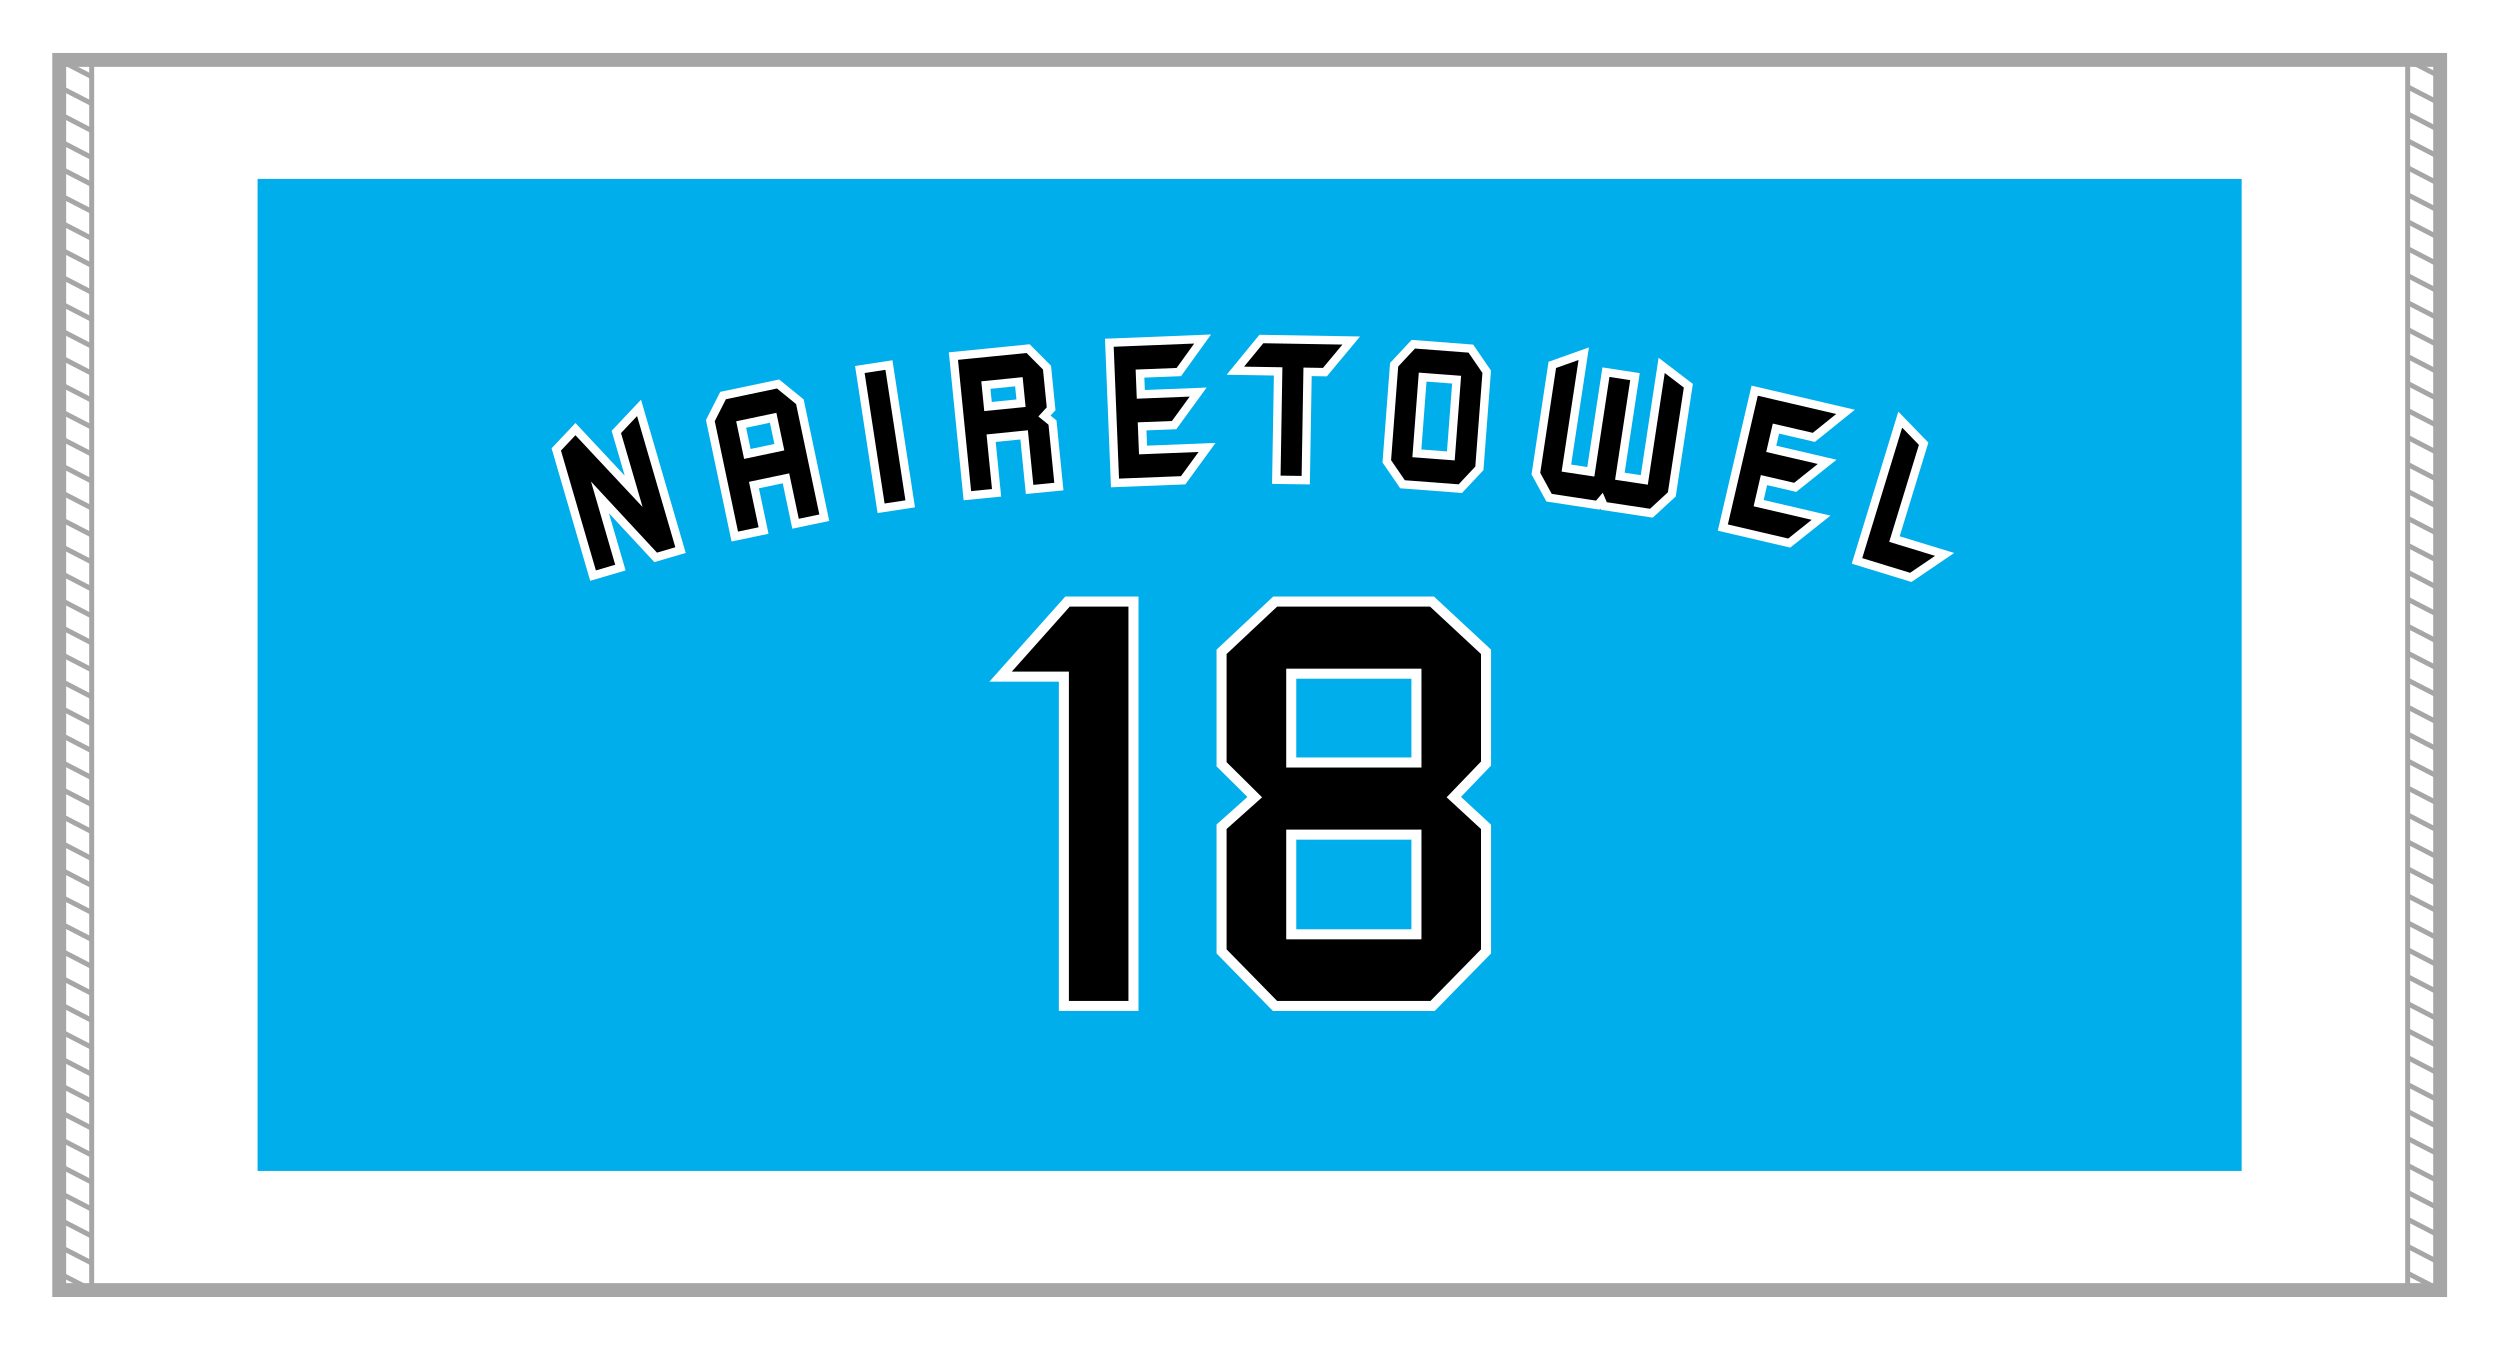 <?xml version="1.0" encoding="utf-8"?>
<!-- Generator: Adobe Illustrator 27.5.0, SVG Export Plug-In . SVG Version: 6.00 Build 0)  -->
<svg version="1.1" id="_x36_004" xmlns="http://www.w3.org/2000/svg" xmlns:xlink="http://www.w3.org/1999/xlink" x="0px" y="0px"
	 viewBox="0 0 3571.7 1927.6" style="enable-background:new 0 0 3571.7 1927.6;" xml:space="preserve">
<style type="text/css">
	.st0{fill:#FFFFFF;}
	.st1{fill:none;stroke:#A6A6A6;stroke-width:19.843;stroke-miterlimit:10;}
	.st2{fill:none;stroke:#A6A6A6;stroke-width:7.087;stroke-miterlimit:10;}
	.st3{fill:#00AEEB;}
	.st4{fill:none;stroke:#FFFFFF;stroke-width:43.094;}
	.st5{fill:none;stroke:#000000;stroke-width:14.365;}
	.st6{fill:none;stroke:#FFFFFF;stroke-width:33.518;}
	.st7{fill:none;stroke:#000000;stroke-width:9.576;}
</style>
<rect y="0" class="st0" width="3571.7" height="1927.6"/>
<g>
	<rect x="84.6" y="85.6" class="st1" width="3401.6" height="1757.5"/>
	<g>
		<g>
			<rect x="84.6" y="85.6" class="st2" width="46.4" height="1757.5"/>
			<line class="st2" x1="84.6" y1="85.6" x2="130.9" y2="109.5"/>
			<line class="st2" x1="84.6" y1="124.1" x2="130.9" y2="148"/>
			<line class="st2" x1="84.6" y1="162.6" x2="130.9" y2="186.6"/>
			<line class="st2" x1="84.6" y1="201.1" x2="130.9" y2="225.1"/>
			<line class="st2" x1="84.6" y1="239.6" x2="130.9" y2="263.6"/>
			<line class="st2" x1="84.6" y1="278.2" x2="130.9" y2="302.1"/>
			<line class="st2" x1="84.6" y1="316.7" x2="130.9" y2="340.7"/>
			<line class="st2" x1="84.6" y1="355.2" x2="130.9" y2="379.2"/>
			<line class="st2" x1="84.6" y1="393.7" x2="130.9" y2="417.7"/>
			<line class="st2" x1="84.6" y1="432.3" x2="130.9" y2="456.2"/>
			<line class="st2" x1="84.6" y1="470.8" x2="130.9" y2="494.7"/>
			<line class="st2" x1="84.6" y1="509.3" x2="130.9" y2="533.3"/>
			<line class="st2" x1="84.6" y1="547.8" x2="130.9" y2="571.8"/>
			<line class="st2" x1="84.6" y1="586.4" x2="130.9" y2="610.3"/>
			<line class="st2" x1="84.6" y1="624.9" x2="130.9" y2="648.8"/>
			<line class="st2" x1="84.6" y1="663.4" x2="130.9" y2="687.4"/>
			<line class="st2" x1="84.6" y1="701.9" x2="130.9" y2="725.9"/>
			<line class="st2" x1="84.6" y1="740.4" x2="130.9" y2="764.4"/>
			<line class="st2" x1="84.6" y1="779" x2="130.9" y2="802.9"/>
			<line class="st2" x1="84.6" y1="817.5" x2="130.9" y2="841.5"/>
			<line class="st2" x1="84.6" y1="856" x2="130.9" y2="880"/>
			<line class="st2" x1="84.6" y1="894.5" x2="130.9" y2="918.5"/>
			<line class="st2" x1="84.6" y1="933.1" x2="130.9" y2="957"/>
			<line class="st2" x1="84.6" y1="971.6" x2="130.9" y2="995.5"/>
			<line class="st2" x1="84.6" y1="1010.1" x2="130.9" y2="1034.1"/>
			<line class="st2" x1="84.6" y1="1048.6" x2="130.9" y2="1072.6"/>
			<line class="st2" x1="84.6" y1="1087.1" x2="130.9" y2="1111.1"/>
			<line class="st2" x1="84.6" y1="1125.7" x2="130.9" y2="1149.6"/>
			<line class="st2" x1="84.6" y1="1164.2" x2="130.9" y2="1188.2"/>
			<line class="st2" x1="84.6" y1="1202.7" x2="130.9" y2="1226.7"/>
			<line class="st2" x1="84.6" y1="1241.2" x2="130.9" y2="1265.2"/>
			<line class="st2" x1="84.6" y1="1279.8" x2="130.9" y2="1303.7"/>
			<line class="st2" x1="84.6" y1="1318.3" x2="130.9" y2="1342.2"/>
			<line class="st2" x1="84.6" y1="1356.8" x2="130.9" y2="1380.8"/>
			<line class="st2" x1="84.6" y1="1395.3" x2="130.9" y2="1419.3"/>
			<line class="st2" x1="84.6" y1="1433.8" x2="130.9" y2="1457.8"/>
			<line class="st2" x1="84.6" y1="1472.4" x2="130.9" y2="1496.3"/>
			<line class="st2" x1="84.6" y1="1510.9" x2="130.9" y2="1534.9"/>
			<line class="st2" x1="84.6" y1="1549.4" x2="130.9" y2="1573.4"/>
			<line class="st2" x1="84.6" y1="1587.9" x2="130.9" y2="1611.9"/>
			<line class="st2" x1="84.6" y1="1626.5" x2="130.9" y2="1650.4"/>
			<line class="st2" x1="84.6" y1="1665" x2="130.9" y2="1688.9"/>
			<line class="st2" x1="84.6" y1="1703.5" x2="130.9" y2="1727.5"/>
			<line class="st2" x1="84.6" y1="1742" x2="130.9" y2="1766"/>
			<line class="st2" x1="84.6" y1="1780.6" x2="130.9" y2="1804.5"/>
			<line class="st2" x1="84.6" y1="1819.1" x2="130.9" y2="1843"/>
		</g>
		<rect x="3439.8" y="85.6" class="st2" width="46.4" height="1757.5"/>
		<line class="st2" x1="3439.8" y1="85.6" x2="3486.1" y2="109.5"/>
		<line class="st2" x1="3439.8" y1="124.1" x2="3486.1" y2="148"/>
		<line class="st2" x1="3439.8" y1="162.6" x2="3486.1" y2="186.6"/>
		<line class="st2" x1="3439.8" y1="201.1" x2="3486.1" y2="225.1"/>
		<line class="st2" x1="3439.8" y1="239.6" x2="3486.1" y2="263.6"/>
		<line class="st2" x1="3439.8" y1="278.2" x2="3486.1" y2="302.1"/>
		<line class="st2" x1="3439.8" y1="316.7" x2="3486.1" y2="340.7"/>
		<line class="st2" x1="3439.8" y1="355.2" x2="3486.1" y2="379.2"/>
		<line class="st2" x1="3439.8" y1="393.7" x2="3486.1" y2="417.7"/>
		<line class="st2" x1="3439.8" y1="432.3" x2="3486.1" y2="456.2"/>
		<line class="st2" x1="3439.8" y1="470.8" x2="3486.1" y2="494.7"/>
		<line class="st2" x1="3439.8" y1="509.3" x2="3486.1" y2="533.3"/>
		<line class="st2" x1="3439.8" y1="547.8" x2="3486.1" y2="571.8"/>
		<line class="st2" x1="3439.8" y1="586.4" x2="3486.1" y2="610.3"/>
		<line class="st2" x1="3439.8" y1="624.9" x2="3486.1" y2="648.8"/>
		<line class="st2" x1="3439.8" y1="663.4" x2="3486.1" y2="687.4"/>
		<line class="st2" x1="3439.8" y1="701.9" x2="3486.1" y2="725.9"/>
		<line class="st2" x1="3439.8" y1="740.4" x2="3486.1" y2="764.4"/>
		<line class="st2" x1="3439.8" y1="779" x2="3486.1" y2="802.9"/>
		<line class="st2" x1="3439.8" y1="817.5" x2="3486.1" y2="841.5"/>
		<line class="st2" x1="3439.8" y1="856" x2="3486.1" y2="880"/>
		<line class="st2" x1="3439.8" y1="894.5" x2="3486.1" y2="918.5"/>
		<line class="st2" x1="3439.8" y1="933.1" x2="3486.1" y2="957"/>
		<line class="st2" x1="3439.8" y1="971.6" x2="3486.1" y2="995.5"/>
		<line class="st2" x1="3439.8" y1="1010.1" x2="3486.1" y2="1034.1"/>
		<line class="st2" x1="3439.8" y1="1048.6" x2="3486.1" y2="1072.6"/>
		<line class="st2" x1="3439.8" y1="1087.1" x2="3486.1" y2="1111.1"/>
		<line class="st2" x1="3439.8" y1="1125.7" x2="3486.1" y2="1149.6"/>
		<line class="st2" x1="3439.8" y1="1164.2" x2="3486.1" y2="1188.2"/>
		<line class="st2" x1="3439.8" y1="1202.7" x2="3486.1" y2="1226.7"/>
		<line class="st2" x1="3439.8" y1="1241.2" x2="3486.1" y2="1265.2"/>
		<line class="st2" x1="3439.8" y1="1279.8" x2="3486.1" y2="1303.7"/>
		<line class="st2" x1="3439.8" y1="1318.3" x2="3486.1" y2="1342.2"/>
		<line class="st2" x1="3439.8" y1="1356.8" x2="3486.1" y2="1380.8"/>
		<line class="st2" x1="3439.8" y1="1395.3" x2="3486.1" y2="1419.3"/>
		<line class="st2" x1="3439.8" y1="1433.8" x2="3486.1" y2="1457.8"/>
		<line class="st2" x1="3439.8" y1="1472.4" x2="3486.1" y2="1496.3"/>
		<line class="st2" x1="3439.8" y1="1510.9" x2="3486.1" y2="1534.9"/>
		<line class="st2" x1="3439.8" y1="1549.4" x2="3486.1" y2="1573.4"/>
		<line class="st2" x1="3439.8" y1="1587.9" x2="3486.1" y2="1611.9"/>
		<line class="st2" x1="3439.8" y1="1626.5" x2="3486.1" y2="1650.4"/>
		<line class="st2" x1="3439.8" y1="1665" x2="3486.1" y2="1688.9"/>
		<line class="st2" x1="3439.8" y1="1703.5" x2="3486.1" y2="1727.5"/>
		<line class="st2" x1="3439.8" y1="1742" x2="3486.1" y2="1766"/>
		<line class="st2" x1="3439.8" y1="1780.6" x2="3486.1" y2="1804.5"/>
		<line class="st2" x1="3439.8" y1="1819.1" x2="3486.1" y2="1843"/>
	</g>
</g>
<g>
	<rect x="368" y="255.6" class="st3" width="2834.6" height="1417.3"/>
	<g>
		<g>
			<path class="st4" d="M1531.6,873.8h73.4v549h-70.7V952.3h-72.7L1531.6,873.8z"/>
			<path class="st4" d="M1827.5,873.8h212.7l68.5,63.7v147.6l-52.2,54.3l52.2,48.2v165.8l-68,69.4h-213.1l-68-69.4v-165.8l54-48.2
				l-54-53.5V937.5L1827.5,873.8z M2038,1103.7V948.1h-207.6v155.6H2038z M1830.4,1178.1v171.1H2038v-171.1H1830.4z"/>
		</g>
		<g>
			<path class="st5" d="M1531.6,873.8h73.4v549h-70.7V952.3h-72.7L1531.6,873.8z"/>
			<path class="st5" d="M1827.5,873.8h212.7l68.5,63.7v147.6l-52.2,54.3l52.2,48.2v165.8l-68,69.4h-213.1l-68-69.4v-165.8l54-48.2
				l-54-53.5V937.5L1827.5,873.8z M2038,1103.7V948.1h-207.6v155.6H2038z M1830.4,1178.1v171.1H2038v-171.1H1830.4z"/>
		</g>
		<g>
			<path d="M1531.6,873.8h73.4v549h-70.7V952.3h-72.7L1531.6,873.8z"/>
			<path d="M1827.5,873.8h212.7l68.5,63.7v147.6l-52.2,54.3l52.2,48.2v165.8l-68,69.4h-213.1l-68-69.4v-165.8l54-48.2l-54-53.5
				V937.5L1827.5,873.8z M2038,1103.7V948.1h-207.6v155.6H2038z M1830.4,1178.1v171.1H2038v-171.1H1830.4z"/>
		</g>
	</g>
	<g>
		<g>
			<path class="st6" d="M822.1,628.8l105.6,112.9l0.4-0.1L892.6,620l15.3-16.2l51,174.8l-18.8,5.5L834.9,670.8l-0.5,0.1L873,803.6
				l-18.4,5.4l-47.8-164L822.1,628.8z"/>
			<path class="st6" d="M1040.3,574.6l68.5-14.4l24.2,19.7l31.9,151.4l-20,4.2l-13.7-64.9l-66.8,14.1l13.7,64.9l-20,4.2l-31.9-151.4
				L1040.3,574.6z M1112.9,584.1l-66.8,14.1l13.3,63.1l66.8-14.1L1112.9,584.1z"/>
			<path class="st6" d="M1240.7,536.9l20.3-3.1l27.1,177l-20.3,3.1L1240.7,536.9z"/>
			<path class="st6" d="M1373.9,518.4l90.9-9.1l20.7,20.8l5,50.2l-14,15.2l16.9,13.7l7.6,76.3l-20.4,2l-7.8-78l-68.6,6.9l7.8,78
				l-20.3,2L1373.9,518.4z M1465.3,533.6l-68.6,6.9l5.2,52.1l68.6-6.9L1465.3,533.6z"/>
			<path class="st6" d="M1596.1,500l100.4-4l-18,25l-61,2.4l2,51.2l70.5-2.8l-18.2,25l-51.3,2l2.2,55.3l80-3.2l-18,24.7l-81.4,3.2
				L1596.1,500z"/>
			<path class="st6" d="M1807.1,495.2l100.7,1.7l-19.9,23.9l-30.4-0.5l-2.6,154.8l-20.5-0.3l2.6-154.8l-49.6-0.8L1807.1,495.2z"/>
			<path class="st6" d="M2023.5,502.9l71.9,5.5l17.6,25.7l-9.9,130.4l-21.1,22.5l-72.3-5.5l-17.4-25.4l9.9-130.4L2023.5,502.9z
				 M2092.6,532.5l-70-5.3l-9.9,130.4l70,5.3L2092.6,532.5z"/>
			<path class="st6" d="M2227.4,529.3l21.9-7.8l-23.7,156.3l56.2,8.5l21.6-142.3l20.2,3.1l-21.6,142.3l56.2,8.5l23.7-156.3
				l18.6,14.2l-22.1,145.2l-22.6,20.8l-56.8-8.6l-7.8-18.2l-12.9,15.1l-58.3-8.9l-14.5-26.5L2227.4,529.3z"/>
			<path class="st6" d="M2514.9,571.1l97.8,22.8l-24,19.3l-59.5-13.8l-11.6,49.9l68.7,16l-24.2,19.3l-50-11.6l-12.5,53.9l78,18.2
				l-24,19.1l-79.3-18.5L2514.9,571.1z"/>
			<path class="st6" d="M2736.1,636.9l-43,140.4l60.5,18.5l-25.5,17.3l-61.6-18.9l53.3-174.1L2736.1,636.9z"/>
		</g>
		<g>
			<path class="st7" d="M822.1,628.8l105.6,112.9l0.4-0.1L892.6,620l15.3-16.2l51,174.8l-18.8,5.5L834.9,670.8l-0.5,0.1L873,803.6
				l-18.4,5.4l-47.8-164L822.1,628.8z"/>
			<path class="st7" d="M1040.3,574.6l68.5-14.4l24.2,19.7l31.9,151.4l-20,4.2l-13.7-64.9l-66.8,14.1l13.7,64.9l-20,4.2l-31.9-151.4
				L1040.3,574.6z M1112.9,584.1l-66.8,14.1l13.3,63.1l66.8-14.1L1112.9,584.1z"/>
			<path class="st7" d="M1240.7,536.9l20.3-3.1l27.1,177l-20.3,3.1L1240.7,536.9z"/>
			<path class="st7" d="M1373.9,518.4l90.9-9.1l20.7,20.8l5,50.2l-14,15.2l16.9,13.7l7.6,76.3l-20.4,2l-7.8-78l-68.6,6.9l7.8,78
				l-20.3,2L1373.9,518.4z M1465.3,533.6l-68.6,6.9l5.2,52.1l68.6-6.9L1465.3,533.6z"/>
			<path class="st7" d="M1596.1,500l100.4-4l-18,25l-61,2.4l2,51.2l70.5-2.8l-18.2,25l-51.3,2l2.2,55.3l80-3.2l-18,24.7l-81.4,3.2
				L1596.1,500z"/>
			<path class="st7" d="M1807.1,495.2l100.7,1.7l-19.9,23.9l-30.4-0.5l-2.6,154.8l-20.5-0.3l2.6-154.8l-49.6-0.8L1807.1,495.2z"/>
			<path class="st7" d="M2023.5,502.9l71.9,5.5l17.6,25.7l-9.9,130.4l-21.1,22.5l-72.3-5.5l-17.4-25.4l9.9-130.4L2023.5,502.9z
				 M2092.6,532.5l-70-5.3l-9.9,130.4l70,5.3L2092.6,532.5z"/>
			<path class="st7" d="M2227.4,529.3l21.9-7.8l-23.7,156.3l56.2,8.5l21.6-142.3l20.2,3.1l-21.6,142.3l56.2,8.5l23.7-156.3
				l18.6,14.2l-22.1,145.2l-22.6,20.8l-56.8-8.6l-7.8-18.2l-12.9,15.1l-58.3-8.9l-14.5-26.5L2227.4,529.3z"/>
			<path class="st7" d="M2514.9,571.1l97.8,22.8l-24,19.3l-59.5-13.8l-11.6,49.9l68.7,16l-24.2,19.3l-50-11.6l-12.5,53.9l78,18.2
				l-24,19.1l-79.3-18.5L2514.9,571.1z"/>
			<path class="st7" d="M2736.1,636.9l-43,140.4l60.5,18.5l-25.5,17.3l-61.6-18.9l53.3-174.1L2736.1,636.9z"/>
		</g>
		<g>
			<path d="M822.1,628.8l105.6,112.9l0.4-0.1L892.6,620l15.3-16.2l51,174.8l-18.8,5.5L834.9,670.8l-0.5,0.1L873,803.6l-18.4,5.4
				l-47.8-164L822.1,628.8z"/>
			<path d="M1040.3,574.6l68.5-14.4l24.2,19.7l31.9,151.4l-20,4.2l-13.7-64.9l-66.8,14.1l13.7,64.9l-20,4.2l-31.9-151.4
				L1040.3,574.6z M1112.9,584.1l-66.8,14.1l13.3,63.1l66.8-14.1L1112.9,584.1z"/>
			<path d="M1240.7,536.9l20.3-3.1l27.1,177l-20.3,3.1L1240.7,536.9z"/>
			<path d="M1373.9,518.4l90.9-9.1l20.7,20.8l5,50.2l-14,15.2l16.9,13.7l7.6,76.3l-20.4,2l-7.8-78l-68.6,6.9l7.8,78l-20.3,2
				L1373.9,518.4z M1465.3,533.6l-68.6,6.9l5.2,52.1l68.6-6.9L1465.3,533.6z"/>
			<path d="M1596.1,500l100.4-4l-18,25l-61,2.4l2,51.2l70.5-2.8l-18.2,25l-51.3,2l2.2,55.3l80-3.2l-18,24.7l-81.4,3.2L1596.1,500z"
				/>
			<path d="M1807.1,495.2l100.7,1.7l-19.9,23.9l-30.4-0.5l-2.6,154.8l-20.5-0.3l2.6-154.8l-49.6-0.8L1807.1,495.2z"/>
			<path d="M2023.5,502.9l71.9,5.5l17.6,25.7l-9.9,130.4l-21.1,22.5l-72.3-5.5l-17.4-25.4l9.9-130.4L2023.5,502.9z M2092.6,532.5
				l-70-5.3l-9.9,130.4l70,5.3L2092.6,532.5z"/>
			<path d="M2227.4,529.3l21.9-7.8l-23.7,156.3l56.2,8.5l21.6-142.3l20.2,3.1l-21.6,142.3l56.2,8.5l23.7-156.3l18.6,14.2
				l-22.1,145.2l-22.6,20.8l-56.8-8.6l-7.8-18.2l-12.9,15.1l-58.3-8.9l-14.5-26.5L2227.4,529.3z"/>
			<path d="M2514.9,571.1l97.8,22.8l-24,19.3l-59.5-13.8l-11.6,49.9l68.7,16l-24.2,19.3l-50-11.6l-12.5,53.9l78,18.2l-24,19.1
				l-79.3-18.5L2514.9,571.1z"/>
			<path d="M2736.1,636.9l-43,140.4l60.5,18.5l-25.5,17.3l-61.6-18.9l53.3-174.1L2736.1,636.9z"/>
		</g>
	</g>
</g>
</svg>
